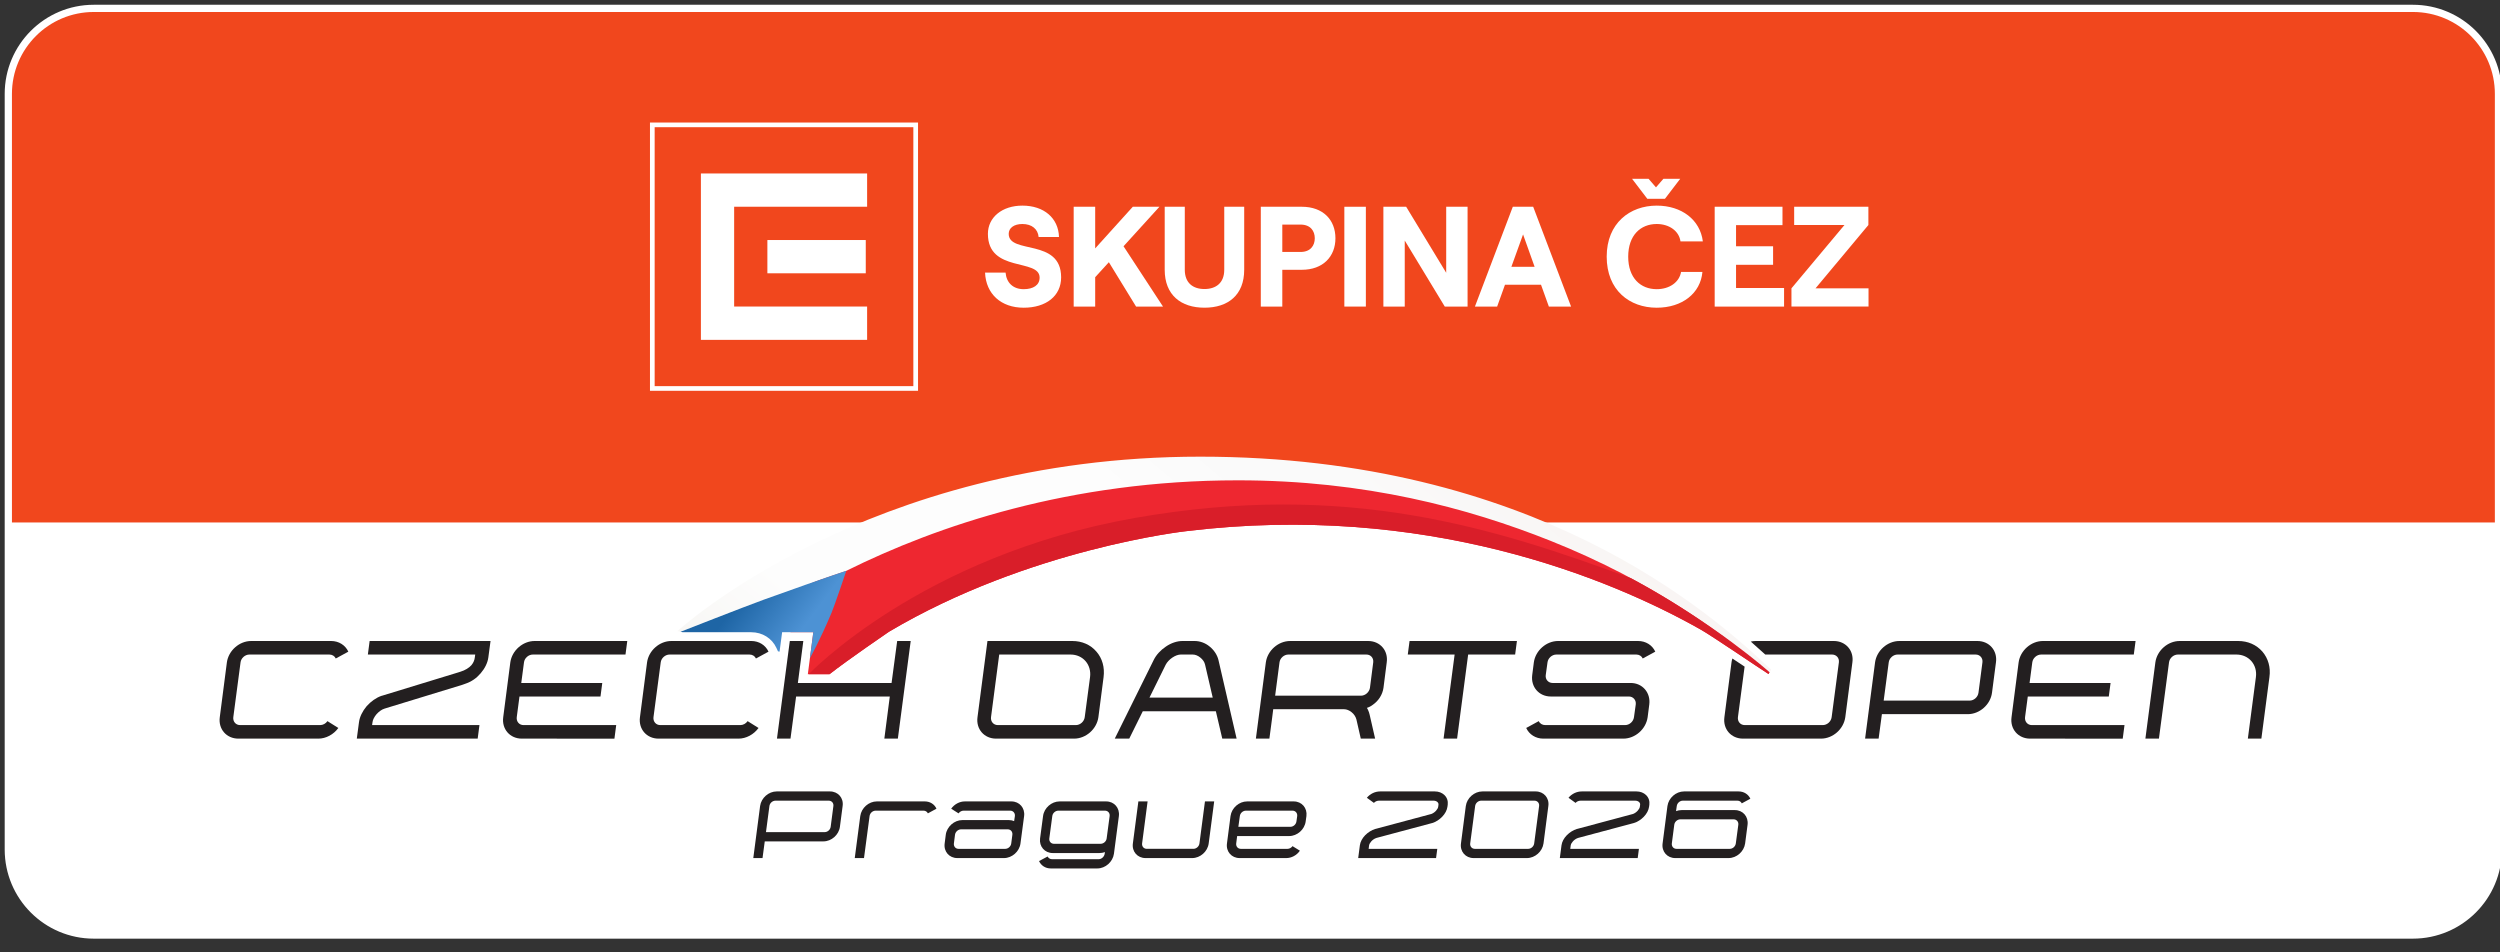 <?xml version="1.0" encoding="UTF-8" standalone="no"?>
<!-- Created with Inkscape (http://www.inkscape.org/) -->

<svg
   width="210mm"
   height="80mm"
   viewBox="0 0 210 80"
   version="1.1"
   id="svg3245"
   xml:space="preserve"
   xmlns="http://www.w3.org/2000/svg"
   xmlns:svg="http://www.w3.org/2000/svg"><rect x="0" y="0" width="210" height="80" fill="#333333" stroke="none"/><defs
     id="defs3242"><clipPath
       clipPathUnits="userSpaceOnUse"
       id="clipPath1069"><path
         d="M 0,0 H 984 V 552 H 0 Z"
         id="path1067" /></clipPath><clipPath
       clipPathUnits="userSpaceOnUse"
       id="clipPath1083"><path
         d="M 0,0 H 984 V 552 H 0 Z"
         id="path1081" /></clipPath><clipPath
       clipPathUnits="userSpaceOnUse"
       id="clipPath1099"><path
         d="M 0,0 H 984 V 552 H 0 Z"
         id="path1097" /></clipPath><clipPath
       clipPathUnits="userSpaceOnUse"
       id="clipPath1115"><path
         d="M 0,0 H 984 V 552 H 0 Z"
         id="path1113" /></clipPath><clipPath
       clipPathUnits="userSpaceOnUse"
       id="clipPath1129"><path
         d="M 0,0 H 984 V 552 H 0 Z"
         id="path1127" /></clipPath><linearGradient
       x1="0"
       y1="0"
       x2="1"
       y2="0"
       gradientUnits="userSpaceOnUse"
       gradientTransform="matrix(144.907,-172.859,-172.694,-145.046,394.828,412.612)"
       spreadMethod="pad"
       id="linearGradient1159"><stop
         style="stop-opacity:1;stop-color:#f4f2ee"
         offset="0"
         id="stop1145" /><stop
         style="stop-opacity:1;stop-color:#fdfdfd"
         offset="0.234"
         id="stop1147" /><stop
         style="stop-opacity:1;stop-color:#fdfdfd"
         offset="0.407"
         id="stop1149" /><stop
         style="stop-opacity:1;stop-color:#fdfdfd"
         offset="0.578"
         id="stop1151" /><stop
         style="stop-opacity:1;stop-color:#fafafa"
         offset="0.699"
         id="stop1153" /><stop
         style="stop-opacity:1;stop-color:#fafafa"
         offset="0.782"
         id="stop1155" /><stop
         style="stop-opacity:1;stop-color:#f8f3f1"
         offset="1"
         id="stop1157" /></linearGradient><linearGradient
       x1="0"
       y1="0"
       x2="1"
       y2="0"
       gradientUnits="userSpaceOnUse"
       gradientTransform="matrix(26.386,19.902,19.883,-26.411,342.209,314.021)"
       spreadMethod="pad"
       id="linearGradient1183"><stop
         style="stop-opacity:1;stop-color:#1e65a5"
         offset="0"
         id="stop1173" /><stop
         style="stop-opacity:1;stop-color:#1e65a5"
         offset="0.233"
         id="stop1175" /><stop
         style="stop-opacity:1;stop-color:#4d92d4"
         offset="0.802"
         id="stop1177" /><stop
         style="stop-opacity:1;stop-color:#4d92d4"
         offset="0.809"
         id="stop1179" /><stop
         style="stop-opacity:1;stop-color:#4d92d4"
         offset="1"
         id="stop1181" /></linearGradient><clipPath
       clipPathUnits="userSpaceOnUse"
       id="clipPath1195"><path
         d="M 0,0 H 984 V 552 H 0 Z"
         id="path1193" /></clipPath><clipPath
       clipPathUnits="userSpaceOnUse"
       id="clipPath1209"><path
         d="M 0,0 H 984 V 552 H 0 Z"
         id="path1207" /></clipPath><clipPath
       clipPathUnits="userSpaceOnUse"
       id="clipPath1223"><path
         d="M 0,0 H 984 V 552 H 0 Z"
         id="path1221" /></clipPath><clipPath
       clipPathUnits="userSpaceOnUse"
       id="clipPath1237"><path
         d="M 0,0 H 984 V 552 H 0 Z"
         id="path1235" /></clipPath><clipPath
       clipPathUnits="userSpaceOnUse"
       id="clipPath1251"><path
         d="M 0,0 H 984 V 552 H 0 Z"
         id="path1249" /></clipPath><clipPath
       clipPathUnits="userSpaceOnUse"
       id="clipPath1265"><path
         d="M 0,0 H 984 V 552 H 0 Z"
         id="path1263" /></clipPath><clipPath
       clipPathUnits="userSpaceOnUse"
       id="clipPath1279"><path
         d="M 0,0 H 984 V 552 H 0 Z"
         id="path1277" /></clipPath><clipPath
       clipPathUnits="userSpaceOnUse"
       id="clipPath1293"><path
         d="M 0,0 H 984 V 552 H 0 Z"
         id="path1291" /></clipPath><clipPath
       clipPathUnits="userSpaceOnUse"
       id="clipPath1307"><path
         d="M 0,0 H 984 V 552 H 0 Z"
         id="path1305" /></clipPath><clipPath
       clipPathUnits="userSpaceOnUse"
       id="clipPath1321"><path
         d="M 0,0 H 984 V 552 H 0 Z"
         id="path1319" /></clipPath><clipPath
       clipPathUnits="userSpaceOnUse"
       id="clipPath1335"><path
         d="M 0,0 H 984 V 552 H 0 Z"
         id="path1333" /></clipPath><clipPath
       clipPathUnits="userSpaceOnUse"
       id="clipPath1349"><path
         d="M 0,0 H 984 V 552 H 0 Z"
         id="path1347" /></clipPath><clipPath
       clipPathUnits="userSpaceOnUse"
       id="clipPath1363"><path
         d="M 0,0 H 984 V 552 H 0 Z"
         id="path1361" /></clipPath><clipPath
       clipPathUnits="userSpaceOnUse"
       id="clipPath1377"><path
         d="M 0,0 H 984 V 552 H 0 Z"
         id="path1375" /></clipPath><clipPath
       clipPathUnits="userSpaceOnUse"
       id="clipPath1391"><path
         d="M 0,0 H 984 V 552 H 0 Z"
         id="path1389" /></clipPath><clipPath
       clipPathUnits="userSpaceOnUse"
       id="clipPath1405"><path
         d="M 0,0 H 984 V 552 H 0 Z"
         id="path1403" /></clipPath><clipPath
       clipPathUnits="userSpaceOnUse"
       id="clipPath1419"><path
         d="M 0,0 H 984 V 552 H 0 Z"
         id="path1417" /></clipPath><clipPath
       clipPathUnits="userSpaceOnUse"
       id="clipPath1433"><path
         d="M 0,0 H 984 V 552 H 0 Z"
         id="path1431" /></clipPath><clipPath
       clipPathUnits="userSpaceOnUse"
       id="clipPath1447"><path
         d="M 0,0 H 984 V 552 H 0 Z"
         id="path1445" /></clipPath><clipPath
       clipPathUnits="userSpaceOnUse"
       id="clipPath1461"><path
         d="M 0,0 H 984 V 552 H 0 Z"
         id="path1459" /></clipPath><clipPath
       clipPathUnits="userSpaceOnUse"
       id="clipPath1475"><path
         d="M 0,0 H 984 V 552 H 0 Z"
         id="path1473" /></clipPath><clipPath
       clipPathUnits="userSpaceOnUse"
       id="clipPath1489"><path
         d="M 0,0 H 984 V 552 H 0 Z"
         id="path1487" /></clipPath><clipPath
       clipPathUnits="userSpaceOnUse"
       id="clipPath1503"><path
         d="M 0,0 H 984 V 552 H 0 Z"
         id="path1501" /></clipPath><clipPath
       clipPathUnits="userSpaceOnUse"
       id="clipPath1517"><path
         d="M 0,0 H 984 V 552 H 0 Z"
         id="path1515" /></clipPath><clipPath
       clipPathUnits="userSpaceOnUse"
       id="clipPath1531"><path
         d="M 0,0 H 984 V 552 H 0 Z"
         id="path1529" /></clipPath><clipPath
       clipPathUnits="userSpaceOnUse"
       id="clipPath1545"><path
         d="M 0,0 H 984 V 552 H 0 Z"
         id="path1543" /></clipPath><clipPath
       clipPathUnits="userSpaceOnUse"
       id="clipPath1559"><path
         d="M 0,0 H 984 V 552 H 0 Z"
         id="path1557" /></clipPath><clipPath
       clipPathUnits="userSpaceOnUse"
       id="clipPath1573"><path
         d="M 0,0 H 984 V 552 H 0 Z"
         id="path1571" /></clipPath><clipPath
       clipPathUnits="userSpaceOnUse"
       id="clipPath1587"><path
         d="M 0,0 H 984 V 552 H 0 Z"
         id="path1585" /></clipPath><clipPath
       clipPathUnits="userSpaceOnUse"
       id="clipPath1601"><path
         d="M 0,0 H 984 V 552 H 0 Z"
         id="path1599" /></clipPath><clipPath
       clipPathUnits="userSpaceOnUse"
       id="clipPath1615"><path
         d="M 0,0 H 984 V 552 H 0 Z"
         id="path1613" /></clipPath><clipPath
       clipPathUnits="userSpaceOnUse"
       id="clipPath1629"><path
         d="M 0,0 H 984 V 552 H 0 Z"
         id="path1627" /></clipPath><clipPath
       clipPathUnits="userSpaceOnUse"
       id="clipPath1643"><path
         d="M 0,0 H 984 V 552 H 0 Z"
         id="path1641" /></clipPath><clipPath
       clipPathUnits="userSpaceOnUse"
       id="clipPath1657"><path
         d="M 0,0 H 984 V 552 H 0 Z"
         id="path1655" /></clipPath><clipPath
       clipPathUnits="userSpaceOnUse"
       id="clipPath1671"><path
         d="M 0,0 H 984 V 552 H 0 Z"
         id="path1669" /></clipPath><clipPath
       clipPathUnits="userSpaceOnUse"
       id="clipPath1685"><path
         d="M 0,0 H 984 V 552 H 0 Z"
         id="path1683" /></clipPath><clipPath
       clipPathUnits="userSpaceOnUse"
       id="clipPath1699"><path
         d="M 0,0 H 984 V 552 H 0 Z"
         id="path1697" /></clipPath><clipPath
       clipPathUnits="userSpaceOnUse"
       id="clipPath1713"><path
         d="M 0,0 H 984 V 552 H 0 Z"
         id="path1711" /></clipPath></defs><g
     id="layer1"><g
       id="g1059"
       transform="matrix(0.303,0,0,0.303,-43.299,-46.364)"><g
         id="g1061"><g
           id="g1063"><g
             id="g1065"
             clip-path="url(#clipPath1069)"><g
               id="g1071"><path
                 d="m 146.211,296.043 v 92.863 c 0,12.543 10.164,22.715 22.695,22.715 h 642.946 c 12.535,0 22.695,-10.172 22.695,-22.715 v -92.863"
                 style="fill:#ffffff;fill-opacity:1;fill-rule:nonzero;stroke:none"
                 id="path1073" /></g></g></g></g><g
         id="g1075"><g
           id="g1077"><g
             id="g1079"
             clip-path="url(#clipPath1083)"><g
               id="g1085"><g
                 id="g1087"
                 transform="scale(0.999,-1)"><path
                   d="M 812.626,-411.234 H 169.067 c -12.543,0 -22.717,10.172 -22.717,22.718 v 209.461 c 0,12.547 10.174,22.715 22.717,22.715 h 643.559 c 12.548,0 22.717,-10.168 22.717,-22.715 v -209.461 c 0,-12.546 -10.169,-22.718 -22.717,-22.718 z"
                   style="fill:none;stroke:#f1471d;stroke-width:1.001;stroke-linecap:butt;stroke-linejoin:miter;stroke-miterlimit:10;stroke-dasharray:none;stroke-opacity:1"
                   id="path1089" /></g></g></g></g></g><g
         id="g1091"><g
           id="g1093"><g
             id="g1095"
             clip-path="url(#clipPath1099)"><g
               id="g1101"><g
                 id="g1103"
                 transform="scale(0.999,-1)"><path
                   d="M 812.626,-411.234 H 169.067 c -12.543,0 -22.717,10.172 -22.717,22.718 v 209.461 c 0,12.547 10.174,22.715 22.717,22.715 h 643.559 c 12.548,0 22.717,-10.168 22.717,-22.715 v -209.461 c 0,-12.546 -10.169,-22.718 -22.717,-22.718 z"
                   style="fill:none;stroke:#ffffff;stroke-width:4.005;stroke-linecap:butt;stroke-linejoin:miter;stroke-miterlimit:10;stroke-dasharray:none;stroke-opacity:1"
                   id="path1105" /></g></g></g></g></g><g
         id="g1107"><g
           id="g1109"><g
             id="g1111"
             clip-path="url(#clipPath1115)"><g
               id="g1117"><path
                 d="M 146.211,297.863 V 179.055 c 0,-12.543 10.164,-22.715 22.695,-22.715 h 642.946 c 12.535,0 22.695,10.172 22.695,22.715 v 118.808"
                 style="fill:#f1471d;fill-opacity:1;fill-rule:nonzero;stroke:none"
                 id="path1119" /></g></g></g></g><g
         id="g1121"><g
           id="g1123"><g
             id="g1125"
             clip-path="url(#clipPath1129)"><g
               id="g1131"><path
                 d="m 623.953,330.168 c -0.453,-0.582 -14.558,-9.488 -19.301,-12.965 -7.961,-5.836 -17.484,-9.66 -26.441,-13.808 -2.191,-1.016 -21.309,-8.977 -25.836,-10.567 -9.187,-3.219 -29.758,-6.414 -54.887,-7.867 -25.246,-1.457 -33.246,0.309 -57.531,2.672 -17.48,1.703 -82.344,30.582 -79.379,31.347 2.266,0.582 -2.82,5.676 -0.902,7.051 0.941,0.68 1.75,1.434 2.41,2.258 h 6.285 l -1.516,11.637 h 6.008 c 5.02,-3.949 16.453,-11.754 16.453,-11.754 38.977,-23.121 82.469,-27.902 82.469,-27.902 66.047,-8.059 117.262,12.933 142.703,27.343 2.887,1.633 16.453,10.848 18.696,12.262 0.074,-0.102 0.277,-0.508 0.277,-0.508 0,0 -3.387,-3.754 -6.102,-6.055 -0.035,-0.035 -3.375,-3.105 -3.406,-3.144"
                 style="fill:#ee2730;fill-opacity:1;fill-rule:nonzero;stroke:none"
                 id="path1133" /></g></g></g></g><g
         id="g1135"><g
           id="g1137"><g
             id="g1143"><path
               d="m 330.719,327.969 0.843,0.195 c 1.579,-0.648 19.274,-7.902 45.954,-16.894 25.164,-12.512 62.105,-25.094 108.562,-25.094 35.289,0 63.781,7.648 86.66,16.765 28.59,11.395 48.258,26.043 60.586,36.7 l 0.586,-0.981 c -16.988,-16.035 -65.781,-59.043 -158.269,-59.043 -92.489,0 -144.922,48.352 -144.922,48.352"
               style="fill:url(#linearGradient1159);stroke:none"
               id="path1161" /></g></g></g><g
         id="g1163"><g
           id="g1165"><g
             id="g1171"><path
               d="m 354.75,319.223 c -5.84,2.121 -23.188,8.941 -23.188,8.941 l 0.622,0.125 h 18.996 c 3.07,0 5.742,1.676 6.98,4.375 l 0.418,0.918 0.442,0.09 0.707,-5.383 h 8.644 l -0.922,7.074 0.055,0.012 c 0,0 2.781,-4.977 5.937,-12.508 0.891,-2.125 4.075,-11.597 4.075,-11.597 0,0 -3.832,1.148 -22.766,7.953"
               style="fill:url(#linearGradient1183);stroke:none"
               id="path1185" /></g></g></g><g
         id="g1187"><g
           id="g1189"><g
             id="g1191"
             clip-path="url(#clipPath1195)"><g
               id="g1197"><path
                 d="m 633.461,339.367 c 0,0 -0.203,0.406 -0.277,0.508 -2.243,-1.414 -15.809,-10.629 -18.696,-12.266 -25.441,-14.41 -76.656,-35.398 -142.703,-27.339 0,0 -43.492,4.781 -82.469,27.902 0,0 -11.433,7.805 -16.453,11.754 h -5.769 c 0,0 31.207,-32.867 90.308,-43.297 59.102,-10.434 99.887,2.777 137.649,16.683 23.129,12.418 38.41,26.055 38.41,26.055"
                 style="fill:#d91e29;fill-opacity:1;fill-rule:nonzero;stroke:none"
                 id="path1199" /></g></g></g></g><g
         id="g1201"><g
           id="g1203"><g
             id="g1205"
             clip-path="url(#clipPath1209)"><g
               id="g1211"><path
                 d="m 231.137,357.785 h -22.153 c -3.296,0 -5.605,-2.652 -5.152,-5.953 l 1.969,-15.199 c 0.457,-3.258 3.445,-5.914 6.742,-5.914 h 22.152 c 2.121,0 3.942,1.136 4.774,2.957 l -3.485,1.894 c -0.304,-0.679 -0.984,-1.097 -1.781,-1.097 h -22.152 c -1.211,0 -2.313,0.984 -2.461,2.16 l -2.008,15.199 c -0.152,1.215 0.68,2.199 1.895,2.199 h 22.191 c 0.758,0 1.551,-0.418 2.008,-1.097 l 3.027,1.894 c -1.324,1.82 -3.445,2.957 -5.566,2.957"
                 style="fill:#231f20;fill-opacity:1;fill-rule:nonzero;stroke:none"
                 id="path1213" /></g></g></g></g><g
         id="g1215"><g
           id="g1217"><g
             id="g1219"
             clip-path="url(#clipPath1223)"><g
               id="g1225"><path
                 d="m 241.816,357.785 0.606,-4.551 c 0.187,-1.476 0.945,-3.031 2.117,-4.433 1.176,-1.328 2.617,-2.352 4.129,-2.879 h 0.039 l 21.207,-6.484 0.606,-0.192 c 1.363,-0.414 2.425,-1.098 3.066,-1.816 0.609,-0.723 0.871,-1.481 0.949,-2.164 -0.078,0.496 0.113,-0.793 0.113,-0.793 h -29.765 l 0.492,-3.754 h 33.516 l -0.606,4.547 c -0.191,1.48 -0.949,3.035 -2.121,4.398 -1.176,1.367 -2.461,2.313 -4.508,2.996 l -0.644,0.227 -20.942,6.406 -0.605,0.191 c -0.758,0.227 -1.555,0.832 -2.195,1.551 -0.606,0.723 -1.024,1.516 -1.098,2.199 0.074,-0.492 -0.117,0.797 -0.117,0.797 h 29.765 l -0.492,3.754 z"
                 style="fill:#231f20;fill-opacity:1;fill-rule:nonzero;stroke:none"
                 id="path1227" /></g></g></g></g><g
         id="g1229"><g
           id="g1231"><g
             id="g1233"
             clip-path="url(#clipPath1237)"><g
               id="g1239"><path
                 d="m 287.559,357.785 c -3.293,0 -5.602,-2.652 -5.149,-5.953 l 1.969,-15.199 c 0.453,-3.258 3.445,-5.914 6.742,-5.914 h 25.676 l -0.492,3.754 h -25.676 c -1.215,0 -2.313,0.984 -2.461,2.16 l -0.758,5.722 h 22.457 l -0.492,3.754 h -22.461 l -0.754,5.723 c -0.152,1.215 0.68,2.199 1.891,2.199 h 25.679 l -0.492,3.754 z"
                 style="fill:#231f20;fill-opacity:1;fill-rule:nonzero;stroke:none"
                 id="path1241" /></g></g></g></g><g
         id="g1243"><g
           id="g1245"><g
             id="g1247"
             clip-path="url(#clipPath1251)"><g
               id="g1253"><path
                 d="m 347.621,357.785 h -22.152 c -3.297,0 -5.61,-2.652 -5.153,-5.953 l 1.969,-15.199 c 0.457,-3.258 3.445,-5.914 6.742,-5.914 h 22.153 c 2.121,0 3.937,1.136 4.773,2.957 l -3.484,1.894 c -0.305,-0.679 -0.985,-1.097 -1.781,-1.097 h -22.153 c -1.215,0 -2.312,0.984 -2.461,2.16 l -2.008,15.199 c -0.152,1.215 0.68,2.199 1.891,2.199 h 22.195 c 0.754,0 1.551,-0.418 2.008,-1.097 l 3.028,1.894 c -1.325,1.82 -3.446,2.957 -5.567,2.957"
                 style="fill:#231f20;fill-opacity:1;fill-rule:nonzero;stroke:none"
                 id="path1255" /></g></g></g></g><g
         id="g1257"><g
           id="g1259"><g
             id="g1261"
             clip-path="url(#clipPath1265)"><g
               id="g1267"><path
                 d="m 388.066,357.785 1.512,-11.676 h -25.976 l -1.555,11.676 h -3.75 l 3.562,-27.066 h 3.746 l -1.511,11.636 h 25.976 l 1.555,-11.636 h 3.75 l -3.563,27.066 z"
                 style="fill:#231f20;fill-opacity:1;fill-rule:nonzero;stroke:none"
                 id="path1269" /></g></g></g></g><g
         id="g1271"><g
           id="g1273"><g
             id="g1275"
             clip-path="url(#clipPath1279)"><g
               id="g1281"><path
                 d="m 445.094,340.727 c 0.453,-3.45 -1.969,-6.254 -5.414,-6.254 h -19.77 c 0,0 -0.418,3.183 -2.273,17.359 -0.149,1.215 0.683,2.199 1.894,2.199 h 21.625 c 1.211,0 2.309,-0.984 2.461,-2.199 z m -4.43,17.058 h -21.625 c -3.293,0 -5.605,-2.652 -5.148,-5.953 l 2.761,-21.113 h 23.52 c 2.687,0 5.035,1.023 6.664,2.918 1.668,1.898 2.348,4.398 2.008,7.09 l -1.438,11.105 c -0.457,3.301 -3.449,5.953 -6.742,5.953"
                 style="fill:#231f20;fill-opacity:1;fill-rule:nonzero;stroke:none"
                 id="path1283" /></g></g></g></g><g
         id="g1285"><g
           id="g1287"><g
             id="g1289"
             clip-path="url(#clipPath1293)"><g
               id="g1295"><path
                 d="m 476.98,337.277 c -0.152,-0.718 -0.644,-1.441 -1.328,-1.972 -0.644,-0.532 -1.398,-0.832 -2.082,-0.832 h -3.332 c -0.679,0 -1.515,0.3 -2.308,0.832 -0.797,0.531 -1.477,1.254 -1.856,1.972 l -4.508,9.137 h 17.536 c -1.137,-4.855 -2.122,-9.137 -2.122,-9.137 m 4.77,20.508 c -0.453,-1.894 -1.098,-4.699 -1.777,-7.582 h -20.262 l -3.75,7.582 h -4.016 l 10.793,-21.797 c 0.684,-1.402 1.895,-2.73 3.371,-3.715 1.477,-1.023 3.145,-1.554 4.621,-1.554 h 3.332 c 1.477,0 2.993,0.531 4.204,1.554 1.214,0.985 2.082,2.313 2.425,3.715 l 5.036,21.797 z"
                 style="fill:#231f20;fill-opacity:1;fill-rule:nonzero;stroke:none"
                 id="path1297" /></g></g></g></g><g
         id="g1299"><g
           id="g1301"><g
             id="g1303"
             clip-path="url(#clipPath1307)"><g
               id="g1309"><path
                 d="m 523.598,336.633 c 0.148,-1.176 -0.684,-2.16 -1.895,-2.16 h -21.625 c -1.211,0 -2.308,0.984 -2.461,2.16 l -1.211,9.25 h 23.782 c 1.21,0 2.308,-0.988 2.5,-2.16 z m -0.039,11.715 c -0.532,0.414 -1.098,0.718 -1.704,0.906 0.114,0.191 0.188,0.379 0.301,0.57 0.188,0.453 0.379,0.91 0.457,1.364 l 1.512,6.597 h -3.977 l -1.21,-5.308 c -0.188,-0.719 -0.645,-1.477 -1.325,-2.008 -0.644,-0.531 -1.402,-0.836 -2.086,-0.836 h -19.652 c 0,0 -0.453,3.715 -1.063,8.152 h -3.746 l 2.766,-21.152 c 0.453,-3.262 3.445,-5.914 6.738,-5.914 h 21.625 c 3.293,0 5.606,2.652 5.149,5.914 l -0.906,7.09 c -0.266,1.855 -1.364,3.562 -2.879,4.625"
                 style="fill:#231f20;fill-opacity:1;fill-rule:nonzero;stroke:none"
                 id="path1311" /></g></g></g></g><g
         id="g1313"><g
           id="g1315"><g
             id="g1317"
             clip-path="url(#clipPath1321)"><g
               id="g1323"><path
                 d="m 549.914,334.473 -3.066,23.312 h -3.75 l 3.066,-23.312 h -12.988 l 0.492,-3.754 h 29.766 l -0.493,3.754 z"
                 style="fill:#231f20;fill-opacity:1;fill-rule:nonzero;stroke:none"
                 id="path1325" /></g></g></g></g><g
         id="g1327"><g
           id="g1329"><g
             id="g1331"
             clip-path="url(#clipPath1335)"><g
               id="g1337"><path
                 d="m 592.934,357.785 h -22.192 c -2.086,0 -3.902,-1.137 -4.734,-2.957 l 3.484,-1.894 c 0.301,0.679 0.985,1.097 1.778,1.097 h 22.156 c 1.211,0 2.308,-0.984 2.461,-2.199 l 0.492,-3.523 c 0.152,-1.215 -0.719,-2.2 -1.895,-2.2 h -21.66 c -3.258,0 -5.566,-2.652 -5.152,-5.914 l 0.457,-3.562 c 0.453,-3.258 3.445,-5.914 6.738,-5.914 h 22.156 c 2.122,0 3.938,1.136 4.77,2.957 l -3.481,1.894 c -0.304,-0.679 -0.988,-1.097 -1.781,-1.097 h -22.156 c -1.211,0 -2.309,0.984 -2.461,2.16 l -0.492,3.562 c -0.152,1.176 0.719,2.16 1.894,2.16 h 21.661 c 3.257,0 5.566,2.692 5.152,5.954 l -0.453,3.523 c -0.457,3.301 -3.449,5.953 -6.742,5.953"
                 style="fill:#231f20;fill-opacity:1;fill-rule:nonzero;stroke:none"
                 id="path1339" /></g></g></g></g><g
         id="g1341"><g
           id="g1343"><g
             id="g1345"
             clip-path="url(#clipPath1349)"><g
               id="g1351"><path
                 d="m 692.488,336.633 c 0.153,-1.176 -0.679,-2.16 -1.894,-2.16 h -21.621 c -1.211,0 -2.313,0.984 -2.461,2.16 -0.606,4.398 -1.403,10.613 -1.403,10.613 h 23.821 c 1.211,0 2.308,-0.984 2.461,-2.199 z M 688.438,351 h -23.821 c 0,0 -0.379,2.805 -0.91,6.785 h -3.75 l 2.766,-21.152 c 0.453,-3.262 3.445,-5.914 6.742,-5.914 h 21.621 c 3.297,0 5.605,2.652 5.152,5.914 l -1.097,8.414 c -0.418,3.301 -3.446,5.953 -6.703,5.953"
                 style="fill:#231f20;fill-opacity:1;fill-rule:nonzero;stroke:none"
                 id="path1353" /></g></g></g></g><g
         id="g1355"><g
           id="g1357"><g
             id="g1359"
             clip-path="url(#clipPath1363)"><g
               id="g1365"><path
                 d="m 705.703,357.785 c -3.293,0 -5.605,-2.652 -5.148,-5.953 l 1.968,-15.199 c 0.454,-3.258 3.446,-5.914 6.743,-5.914 h 25.675 l -0.492,3.754 h -25.676 c -1.214,0 -2.312,0.984 -2.464,2.16 l -0.754,5.722 h 22.453 l -0.492,3.754 h -22.457 l -0.758,5.723 c -0.149,1.215 0.683,2.199 1.894,2.199 h 25.676 l -0.492,3.754 z"
                 style="fill:#231f20;fill-opacity:1;fill-rule:nonzero;stroke:none"
                 id="path1367" /></g></g></g></g><g
         id="g1369"><g
           id="g1371"><g
             id="g1373"
             clip-path="url(#clipPath1377)"><g
               id="g1379"><path
                 d="m 766.066,357.785 2.235,-17.058 c 0.457,-3.45 -1.969,-6.254 -5.414,-6.254 H 746.68 c -1.215,0 -2.313,0.984 -2.465,2.16 l -2.801,21.152 h -3.75 l 2.766,-21.152 c 0.453,-3.258 3.445,-5.914 6.742,-5.914 h 16.207 c 2.687,0 5.035,1.023 6.703,2.918 1.629,1.898 2.348,4.398 1.969,7.09 l -2.235,17.058 z"
                 style="fill:#231f20;fill-opacity:1;fill-rule:nonzero;stroke:none"
                 id="path1381" /></g></g></g></g><g
         id="g1383"><g
           id="g1385"><g
             id="g1387"
             clip-path="url(#clipPath1391)"><g
               id="g1393"><path
                 d="m 651.289,330.719 h -21.625 c -0.476,0 -0.941,0.058 -1.398,0.16 1.422,1.242 2.757,2.441 4.015,3.594 h 18.516 c 1.211,0 2.043,0.984 1.894,2.16 l -2.007,15.199 c -0.153,1.215 -1.25,2.199 -2.461,2.199 h -21.625 c -1.215,0 -2.047,-0.984 -1.895,-2.199 l 1.852,-14.004 c -1.067,-0.711 -2.219,-1.48 -3.387,-2.258 -0.109,0.344 -0.195,0.7 -0.242,1.063 l -1.973,15.199 c -0.453,3.301 1.856,5.953 5.152,5.953 h 21.625 c 3.293,0 6.286,-2.652 6.739,-5.953 l 1.969,-15.199 c 0.457,-3.262 -1.856,-5.914 -5.149,-5.914"
                 style="fill:#231f20;fill-opacity:1;fill-rule:nonzero;stroke:none"
                 id="path1395" /></g></g></g></g><g
         id="g1397"><g
           id="g1399"><g
             id="g1401"
             clip-path="url(#clipPath1405)"><g
               id="g1407"><path
                 d="m 415.988,228.598 h 5.688 c 0.234,2.808 2.094,4.586 5.015,4.586 2.645,0 4.422,-1.106 4.422,-3.204 0,-5.414 -14.336,-1.265 -14.336,-12.136 0,-4.582 3.95,-7.824 9.559,-7.824 5.961,0 9.992,3.437 10.148,8.695 h -5.648 c -0.195,-2.172 -1.856,-3.598 -4.5,-3.598 -2.332,0 -3.793,1.11 -3.793,2.727 0,5.773 14.535,1.109 14.535,12.058 0,5.18 -4.187,8.422 -10.387,8.422 -6.281,0 -10.464,-3.836 -10.703,-9.726"
                 style="fill:#ffffff;fill-opacity:1;fill-rule:nonzero;stroke:none"
                 id="path1409" /></g></g></g></g><g
         id="g1411"><g
           id="g1413"><g
             id="g1415"
             clip-path="url(#clipPath1419)"><g
               id="g1421"><path
                 d="m 440.555,238.008 v -27.672 h 5.961 v 11.543 l 10.425,-11.543 h 7.387 l -9.953,10.949 10.941,16.723 h -7.464 l -7.543,-12.297 -3.793,4.152 v 8.145 z"
                 style="fill:#ffffff;fill-opacity:1;fill-rule:nonzero;stroke:none"
                 id="path1423" /></g></g></g></g><g
         id="g1425"><g
           id="g1427"><g
             id="g1429"
             clip-path="url(#clipPath1433)"><g
               id="g1435"><path
                 d="m 465.789,227.809 v -17.473 h 5.57 v 17.473 c 0,3.636 2.25,5.336 5.45,5.336 3.199,0 5.488,-1.7 5.488,-5.336 v -17.473 h 5.531 v 17.473 c 0,6.996 -4.465,10.511 -11.019,10.511 -6.516,0 -11.02,-3.515 -11.02,-10.511"
                 style="fill:#ffffff;fill-opacity:1;fill-rule:nonzero;stroke:none"
                 id="path1437" /></g></g></g></g><g
         id="g1439"><g
           id="g1441"><g
             id="g1443"
             clip-path="url(#clipPath1447)"><g
               id="g1449"><path
                 d="m 503.445,222.867 c 2.766,0 3.95,-1.781 3.95,-3.797 0,-2.015 -1.184,-3.793 -3.95,-3.793 h -5.054 v 7.59 z M 492.43,210.336 h 11.371 c 5.887,0 9.32,3.637 9.32,8.734 0,5.059 -3.433,8.739 -9.32,8.739 h -5.41 v 10.199 h -5.961 z"
                 style="fill:#ffffff;fill-opacity:1;fill-rule:nonzero;stroke:none"
                 id="path1451" /></g></g></g></g><g
         id="g1453"><g
           id="g1455"><g
             id="g1457"
             clip-path="url(#clipPath1461)"><g
               id="g1463"><path
                 d="m 515.59,210.336 h 5.965 v 27.672 h -5.965 z"
                 style="fill:#ffffff;fill-opacity:1;fill-rule:nonzero;stroke:none"
                 id="path1465" /></g></g></g></g><g
         id="g1467"><g
           id="g1469"><g
             id="g1471"
             clip-path="url(#clipPath1475)"><g
               id="g1477"><path
                 d="m 526.414,210.336 h 6.316 l 11.098,18.301 v -18.301 h 5.926 v 27.672 h -6.32 l -11.098,-18.305 v 18.305 h -5.922 z"
                 style="fill:#ffffff;fill-opacity:1;fill-rule:nonzero;stroke:none"
                 id="path1479" /></g></g></g></g><g
         id="g1481"><g
           id="g1483"><g
             id="g1485"
             clip-path="url(#clipPath1489)"><g
               id="g1491"><path
                 d="m 561.898,226.977 h 6.438 l -3.199,-8.973 z m 0.395,-16.641 h 5.648 l 10.504,27.672 h -6.16 l -2.172,-6.051 h -9.992 l -2.172,6.051 h -6.16 z"
                 style="fill:#ffffff;fill-opacity:1;fill-rule:nonzero;stroke:none"
                 id="path1493" /></g></g></g></g><g
         id="g1495"><g
           id="g1497"><g
             id="g1499"
             clip-path="url(#clipPath1503)"><g
               id="g1505"><path
                 d="m 599.93,202.586 2.054,2.371 2.055,-2.371 h 4.66 l -4.226,5.535 h -4.899 l -4.222,-5.535 z m -11.61,21.586 c 0,-9.332 6.477,-14.152 13.864,-14.152 6.949,0 12.043,3.953 12.793,9.921 h -6.2 c -0.394,-2.886 -3.121,-4.824 -6.593,-4.824 -4.465,0 -7.899,3.125 -7.899,9.055 0,5.93 3.434,9.012 7.899,9.012 3.554,0 6.277,-1.938 6.754,-4.786 h 5.921 c -0.511,5.93 -5.609,9.926 -12.675,9.926 -7.504,0 -13.864,-4.824 -13.864,-14.152"
                 style="fill:#ffffff;fill-opacity:1;fill-rule:nonzero;stroke:none"
                 id="path1507" /></g></g></g></g><g
         id="g1509"><g
           id="g1511"><g
             id="g1513"
             clip-path="url(#clipPath1517)"><g
               id="g1519"><path
                 d="m 618.258,210.336 h 18.797 v 5.098 H 624.18 v 5.851 h 10.269 v 5.137 H 624.18 v 6.445 h 13.312 v 5.141 h -19.234 z"
                 style="fill:#ffffff;fill-opacity:1;fill-rule:nonzero;stroke:none"
                 id="path1521" /></g></g></g></g><g
         id="g1523"><g
           id="g1525"><g
             id="g1527"
             clip-path="url(#clipPath1531)"><g
               id="g1533"><path
                 d="m 639.543,232.945 14.691,-17.55 h -13.941 v -5.059 h 20.578 v 5.059 l -14.652,17.55 h 14.691 v 5.059 h -21.367 z"
                 style="fill:#ffffff;fill-opacity:1;fill-rule:nonzero;stroke:none"
                 id="path1535" /></g></g></g></g><g
         id="g1537"><g
           id="g1539"><g
             id="g1541"
             clip-path="url(#clipPath1545)"><g
               id="g1547"><path
                 d="M 397.406,186.977 H 323.09 v 74.386 h 74.316 z m -1.301,73.085 h -71.714 v -71.785 h 71.714 z"
                 style="fill:#ffffff;fill-opacity:1;fill-rule:nonzero;stroke:none"
                 id="path1549" /></g></g></g></g><g
         id="g1551"><g
           id="g1553"><g
             id="g1555"
             clip-path="url(#clipPath1559)"><g
               id="g1561"><path
                 d="m 355.641,219.559 h 27.273 v 9.223 h -27.273 z"
                 style="fill:#ffffff;fill-opacity:1;fill-rule:nonzero;stroke:none"
                 id="path1563" /></g></g></g></g><g
         id="g1565"><g
           id="g1567"><g
             id="g1569"
             clip-path="url(#clipPath1573)"><g
               id="g1575"><path
                 d="m 337.211,201.109 v 46.121 h 46.078 v -9.226 h -36.863 v -27.672 h 36.863 v -9.223 z"
                 style="fill:#ffffff;fill-opacity:1;fill-rule:nonzero;stroke:none"
                 id="path1577" /></g></g></g></g><g
         id="g1579"><g
           id="g1581"><g
             id="g1583"
             clip-path="url(#clipPath1587)"><g
               id="g1589"><path
                 d="m 373.941,376.461 c 0.102,-0.801 -0.464,-1.477 -1.293,-1.477 h -14.761 c -0.828,0 -1.578,0.676 -1.68,1.477 -0.414,3 -0.957,7.246 -0.957,7.246 h 16.262 c 0.828,0 1.578,-0.672 1.679,-1.504 z m -2.765,9.809 h -16.262 c 0,0 -0.258,1.914 -0.621,4.628 h -2.559 l 1.887,-14.437 c 0.309,-2.227 2.352,-4.039 4.602,-4.039 h 14.761 c 2.25,0 3.828,1.812 3.516,4.039 l -0.75,5.742 c -0.281,2.254 -2.352,4.067 -4.574,4.067"
                 style="fill:#231f20;fill-opacity:1;fill-rule:nonzero;stroke:none"
                 id="path1591" /></g></g></g></g><g
         id="g1593"><g
           id="g1595"><g
             id="g1597"
             clip-path="url(#clipPath1601)"><g
               id="g1603"><path
                 d="m 400.133,378.504 c -0.207,-0.465 -0.672,-0.75 -1.188,-0.75 h -13.289 c -0.828,0 -1.578,0.672 -1.683,1.5 l -1.547,11.644 h -2.563 l 1.528,-11.644 c 0.308,-2.25 2.351,-4.063 4.601,-4.063 h 13.289 c 1.446,0 2.688,0.778 3.231,2.02 z"
                 style="fill:#231f20;fill-opacity:1;fill-rule:nonzero;stroke:none"
                 id="path1605" /></g></g></g></g><g
         id="g1607"><g
           id="g1609"><g
             id="g1611"
             clip-path="url(#clipPath1615)"><g
               id="g1617"><path
                 d="m 423.559,384.43 c 0.101,-0.828 -0.465,-1.5 -1.293,-1.5 H 409.34 c -0.805,0 -1.578,0.672 -1.684,1.5 l -0.308,2.406 c -0.102,0.828 0.464,1.504 1.293,1.504 h 12.925 c 0.829,0 1.579,-0.676 1.68,-1.504 0.106,-0.695 0.313,-2.406 0.313,-2.406 m -2.329,6.468 h -12.925 c -2.25,0 -3.828,-1.808 -3.516,-4.062 l 0.309,-2.406 c 0.285,-2.227 2.355,-4.063 4.578,-4.063 h 12.926 c 0.543,0 1.035,0.106 1.445,0.285 0,0 0.156,-1.035 0.211,-1.398 0.101,-0.828 -0.492,-1.5 -1.293,-1.5 h -12.93 c -0.543,0 -1.058,0.285 -1.394,0.75 l -2.043,-1.293 c 0.879,-1.242 2.328,-2.02 3.773,-2.02 h 12.926 c 2.226,0 3.805,1.813 3.519,4.063 l -1.007,7.582 c -0.286,2.254 -2.356,4.062 -4.579,4.062"
                 style="fill:#231f20;fill-opacity:1;fill-rule:nonzero;stroke:none"
                 id="path1619" /></g></g></g></g><g
         id="g1621"><g
           id="g1623"><g
             id="g1625"
             clip-path="url(#clipPath1629)"><g
               id="g1631"><path
                 d="m 450.523,379.254 c 0.106,-0.828 -0.464,-1.5 -1.293,-1.5 h -12.925 c -0.828,0 -1.578,0.672 -1.68,1.5 l -0.828,6.211 c -0.102,0.805 0.465,1.476 1.293,1.476 h 12.926 c 0.828,0 1.578,-0.671 1.679,-1.476 0,0 0.52,-3.828 0.828,-6.211 m -3.41,14.519 h -12.929 c -1.422,0 -2.661,-0.777 -3.231,-2.046 l 2.379,-1.266 c 0.207,0.437 0.672,0.75 1.215,0.75 h 12.926 c 0.8,0 1.55,-0.672 1.679,-1.5 0.055,-0.441 0.055,-0.492 0.055,-0.492 -0.492,0.207 -1.008,0.285 -1.527,0.285 h -12.926 c -2.223,0 -3.801,-1.813 -3.516,-4.039 l 0.828,-6.211 c 0.282,-2.25 2.352,-4.063 4.575,-4.063 h 12.925 c 2.223,0 3.801,1.813 3.52,4.063 l -1.371,10.457 c -0.313,2.227 -2.356,4.062 -4.602,4.062"
                 style="fill:#231f20;fill-opacity:1;fill-rule:nonzero;stroke:none"
                 id="path1633" /></g></g></g></g><g
         id="g1635"><g
           id="g1637"><g
             id="g1639"
             clip-path="url(#clipPath1643)"><g
               id="g1645"><path
                 d="M 473.406,390.898 H 460.48 c -2.25,0 -3.828,-1.808 -3.515,-4.062 l 1.523,-11.645 h 2.559 l -1.524,11.645 c -0.101,0.828 0.465,1.5 1.293,1.5 h 12.926 c 0.828,0 1.578,-0.672 1.68,-1.5 l 1.527,-11.645 h 2.559 l -1.524,11.645 c -0.285,2.254 -2.355,4.062 -4.578,4.062"
                 style="fill:#231f20;fill-opacity:1;fill-rule:nonzero;stroke:none"
                 id="path1647" /></g></g></g></g><g
         id="g1649"><g
           id="g1651"><g
             id="g1653"
             clip-path="url(#clipPath1657)"><g
               id="g1659"><path
                 d="m 502.52,379.254 c 0.105,-0.828 -0.493,-1.5 -1.293,-1.5 h -12.926 c -0.828,0 -1.578,0.672 -1.68,1.5 -0.129,0.879 -0.414,2.976 -0.414,2.976 h 14.426 c 0.824,0 1.578,-0.671 1.679,-1.5 z m -2.223,5.539 h -14.426 c 0,0 -0.183,1.477 -0.258,2.043 -0.105,0.832 0.465,1.504 1.289,1.504 h 12.93 c 0.516,0 1.059,-0.285 1.395,-0.75 l 2.043,1.265 c -0.879,1.27 -2.329,2.043 -3.774,2.043 h -12.93 c -2.246,0 -3.824,-1.808 -3.515,-4.062 l 0.984,-7.582 c 0.309,-2.25 2.352,-4.063 4.602,-4.063 h 12.925 c 2.223,0 3.801,1.813 3.516,4.063 l -0.207,1.476 c -0.285,2.25 -2.351,4.063 -4.574,4.063"
                 style="fill:#231f20;fill-opacity:1;fill-rule:nonzero;stroke:none"
                 id="path1661" /></g></g></g></g><g
         id="g1663"><g
           id="g1665"><g
             id="g1667"
             clip-path="url(#clipPath1671)"><g
               id="g1673"><path
                 d="m 542.699,379.461 c -0.777,0.805 -1.761,1.426 -2.769,1.734 h -0.024 l -15.304,4.09 c -0.079,0.027 -0.157,0.051 -0.235,0.078 -1.008,0.364 -1.808,1.344 -1.914,1.992 -0.051,0.438 -0.129,0.985 -0.129,0.985 h 19.031 l -0.339,2.558 H 519.43 l 0.465,-3.543 c 0.128,-0.957 0.648,-1.941 1.472,-2.796 0.805,-0.801 1.785,-1.422 2.793,-1.731 h 0.028 l 15.277,-4.09 c 0.105,-0.027 0.207,-0.05 0.285,-0.078 0.984,-0.387 1.785,-1.348 1.863,-1.992 l 0.078,-0.57 c 0.075,-0.594 -0.543,-1.114 -1.347,-1.114 h -15.149 c -0.543,0 -1.086,0.235 -1.398,0.621 l -1.961,-1.421 c 0.437,-0.543 1.008,-0.985 1.652,-1.297 0.649,-0.309 1.344,-0.465 2.043,-0.465 h 15.149 c 1.062,0 1.992,0.363 2.664,1.012 0.726,0.699 1.035,1.679 0.906,2.664 l -0.078,0.57 c -0.129,0.957 -0.649,1.941 -1.473,2.793"
                 style="fill:#231f20;fill-opacity:1;fill-rule:nonzero;stroke:none"
                 id="path1675" /></g></g></g></g><g
         id="g1677"><g
           id="g1679"><g
             id="g1681"
             clip-path="url(#clipPath1685)"><g
               id="g1687"><path
                 d="m 569.586,376.461 c 0.105,-0.801 -0.465,-1.477 -1.289,-1.477 h -14.766 c -0.828,0 -1.574,0.676 -1.679,1.477 l -1.372,10.375 c -0.101,0.828 0.469,1.504 1.293,1.504 h 14.762 c 0.828,0 1.578,-0.676 1.684,-1.504 z m -3.387,14.437 h -14.761 c -2.25,0 -3.825,-1.808 -3.516,-4.062 l 1.344,-10.375 c 0.312,-2.227 2.355,-4.039 4.601,-4.039 h 14.762 c 2.25,0 3.828,1.812 3.519,4.039 l -1.343,10.375 c -0.313,2.254 -2.356,4.062 -4.606,4.062"
                 style="fill:#231f20;fill-opacity:1;fill-rule:nonzero;stroke:none"
                 id="path1689" /></g></g></g></g><g
         id="g1691"><g
           id="g1693"><g
             id="g1695"
             clip-path="url(#clipPath1699)"><g
               id="g1701"><path
                 d="m 598.598,379.461 c -0.778,0.805 -1.758,1.426 -2.77,1.734 h -0.023 l -15.305,4.09 c -0.078,0.027 -0.156,0.051 -0.234,0.078 -1.008,0.364 -1.809,1.344 -1.914,1.992 -0.051,0.438 -0.129,0.985 -0.129,0.985 h 19.031 l -0.336,2.558 h -21.59 l 0.465,-3.543 c 0.129,-0.957 0.648,-1.941 1.477,-2.796 0.8,-0.801 1.781,-1.422 2.789,-1.731 h 0.027 l 15.277,-4.09 c 0.106,-0.027 0.207,-0.05 0.285,-0.078 0.985,-0.387 1.786,-1.348 1.864,-1.992 l 0.078,-0.57 c 0.074,-0.594 -0.543,-1.114 -1.348,-1.114 h -15.148 c -0.543,0 -1.086,0.235 -1.395,0.621 l -1.965,-1.421 c 0.438,-0.543 1.008,-0.985 1.653,-1.297 0.648,-0.309 1.343,-0.465 2.043,-0.465 h 15.152 c 1.059,0 1.988,0.363 2.66,1.012 0.727,0.699 1.035,1.679 0.906,2.664 l -0.078,0.57 c -0.129,0.957 -0.644,1.941 -1.472,2.793"
                 style="fill:#231f20;fill-opacity:1;fill-rule:nonzero;stroke:none"
                 id="path1703" /></g></g></g></g><g
         id="g1705"><g
           id="g1707"><g
             id="g1709"
             clip-path="url(#clipPath1713)"><g
               id="g1715"><path
                 d="m 624.812,381.66 c 0.106,-0.828 -0.488,-1.5 -1.292,-1.5 h -14.786 c -0.804,0 -1.578,0.672 -1.679,1.5 l -0.676,5.176 c -0.102,0.828 0.469,1.504 1.293,1.504 h 14.762 c 0.828,0 1.578,-0.676 1.683,-1.504 z m -2.714,9.238 h -14.762 c -2.246,0 -3.824,-1.808 -3.516,-4.062 l 0.672,-5.176 0.672,-5.199 c 0.313,-2.227 2.356,-4.039 4.602,-4.039 h 15.125 c 1.449,0 2.687,0.777 3.257,2.019 l -2.378,1.293 c -0.208,-0.464 -0.672,-0.75 -1.215,-0.75 H 609.43 c -0.828,0 -1.575,0.676 -1.68,1.477 l -0.207,1.422 c 0.492,-0.18 1.008,-0.285 1.527,-0.285 h 14.785 c 2.227,0 3.801,1.812 3.52,4.062 l -0.676,5.176 c -0.308,2.254 -2.351,4.062 -4.601,4.062"
                 style="fill:#231f20;fill-opacity:1;fill-rule:nonzero;stroke:none"
                 id="path1717" /></g></g></g></g></g></g></svg>
